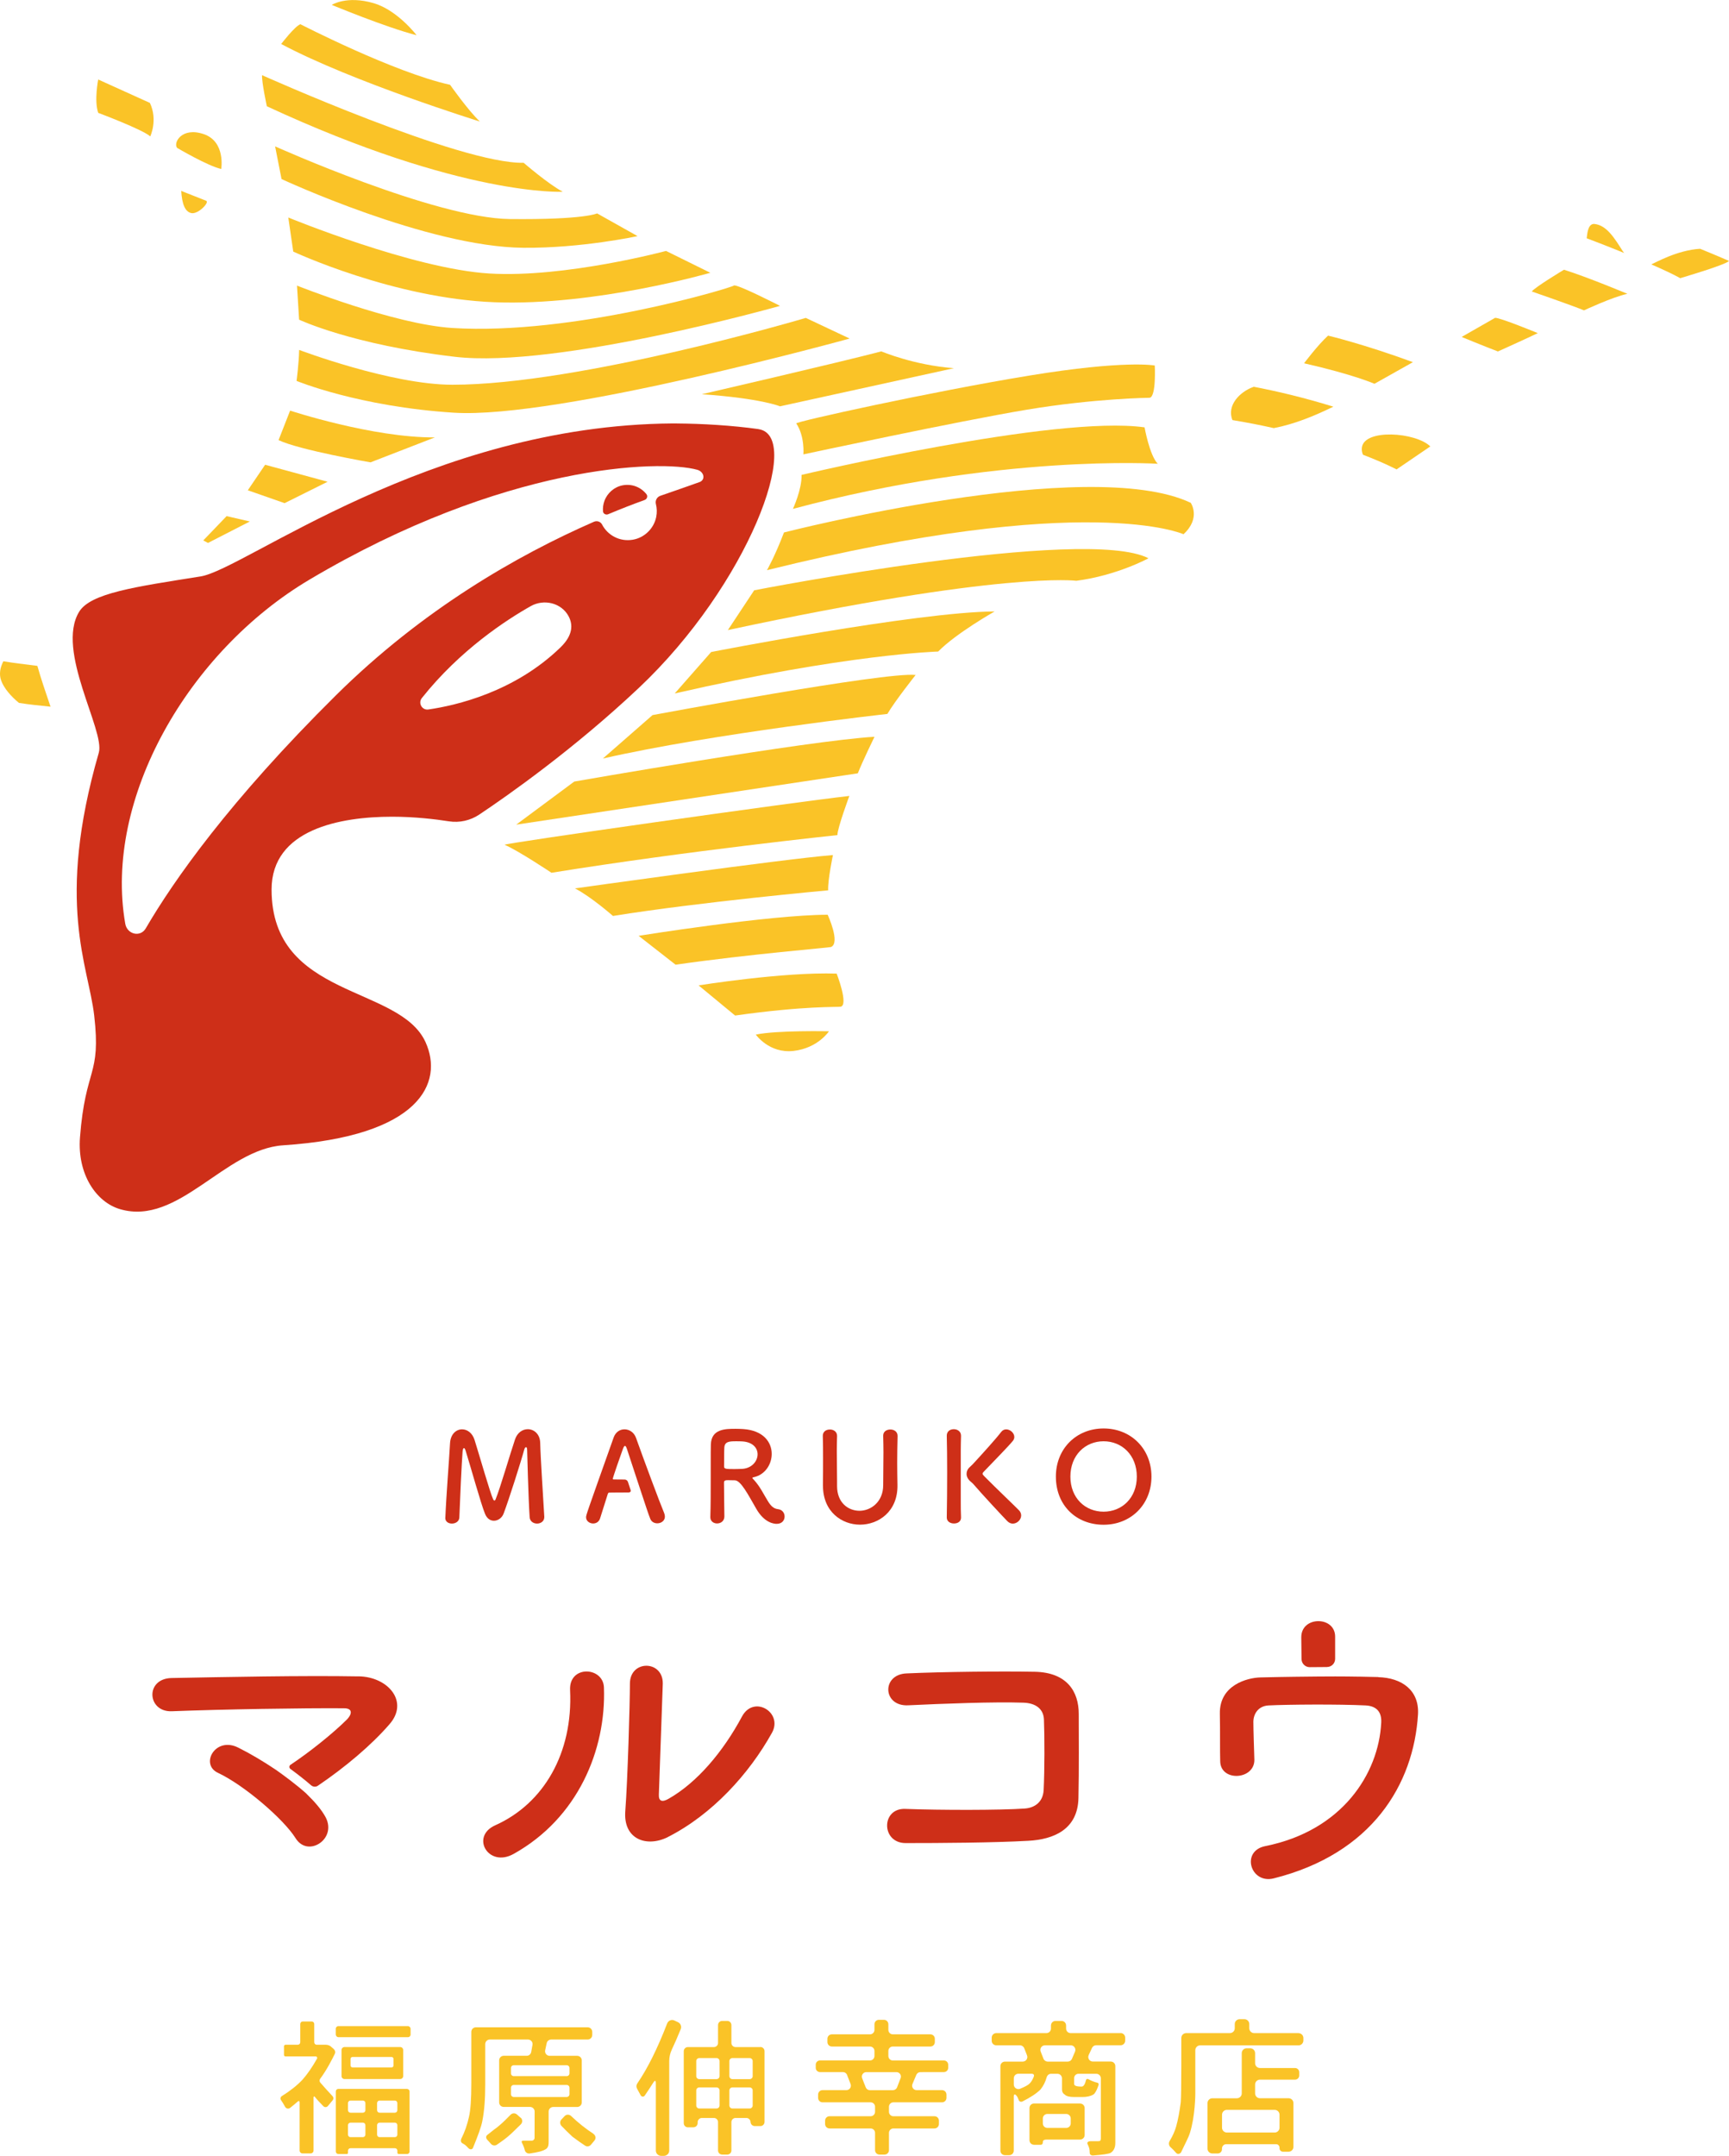<?xml version="1.0" encoding="UTF-8"?><svg id="_レイヤー_2" xmlns="http://www.w3.org/2000/svg" viewBox="0 0 401.4 500.26"><defs><style>.cls-1{fill:#ce2f18;}.cls-2{fill:#fac327;}</style></defs><g id="_Layer_"><g><g><path class="cls-1" d="M144.55,112.62c-1.93,.36-3.56,1.78-4.23,3.62-.3,.84-.39,1.65-.33,2.42,.05,.57,.67,.89,1.2,.67,3-1.26,5.84-2.36,8.47-3.31,.56-.2,.78-.89,.41-1.35-1.24-1.57-3.29-2.47-5.53-2.05Z"/><path class="cls-1" d="M176.06,99.57c-6.1-.85-12.96-1.26-18.89-1.3h0s0-.01,0-.01c-.15,0-.29,0-.44,0-.19,0-.38,0-.56,0h0c-56.54,.41-99.32,33.86-109.59,35.5-15.22,2.42-25.56,3.87-28.21,8.21-5.49,9,6.05,27.57,4.57,32.69-10.11,34.95-2.4,49.39-1.07,61,1.63,14.21-2.04,11.85-3.3,28.28-.65,8.5,3.73,15.02,9.3,16.65,13.55,3.97,24.29-13.93,37.87-14.82,31.83-2.09,37.32-14.54,33.05-23.94-6.05-13.32-35.74-10.02-35.74-35.41,0-14.02,16.02-16.9,27.98-16.9,5.26,0,10.07,.58,13.19,1.07,2.45,.38,4.95-.18,7.02-1.55,6.62-4.42,21.92-15.14,37.03-29.37,25.44-23.95,38.32-58.61,27.79-60.09Zm-45.94,50.66c-10.67,10.35-24.2,13.47-30.68,14.41-1.47,.21-2.43-1.5-1.5-2.66,8.88-11.17,19.65-18.15,25.27-21.32,3.06-1.73,7.09-.78,8.77,2.3,1.05,1.93,1.09,4.41-1.86,7.27Zm32.22-38.34c-2.84,1.02-6.2,2.18-9.03,3.16-.79,.27-1.24,1.09-1.04,1.9,.24,.95,.29,1.98,.07,3.04-.55,2.67-2.73,4.79-5.41,5.25-3.09,.53-5.87-1.05-7.16-3.53-.35-.68-1.19-.94-1.89-.63-17.79,7.78-39.79,20.37-59.89,40.27-24.72,24.48-37.73,43.05-44.15,54.08-1.26,2.15-4.33,1.39-4.76-1.07-5.07-29.06,14.74-63.24,42.79-79.87,45.07-26.72,81.27-27.91,90.02-25.47,1.57,.44,1.99,2.33,.45,2.88Z"/></g><g><g><path class="cls-2" d="M316.17,103.87c-.07,.58,.03,1.13,.25,1.65,5.09,1.96,7.8,3.41,7.8,3.41l7.84-5.34c-3.46-3.34-15.37-4.13-15.89,.28Z"/><path class="cls-2" d="M295.71,99.35c4.74-.92,9.22-2.73,13.84-4.98-6.79-2.1-13.05-3.58-18.48-4.62-.04,.02-.07,.04-.12,.05-3.08,1.1-6.22,4.26-4.83,7.68,3.41,.56,6.59,1.19,9.58,1.86Z"/><path class="cls-2" d="M308.31,77.88s8.23,1.94,19.71,6.16l-8.93,5.02s-4.75-2.12-16.34-4.76c0,0,3.15-4.21,5.57-6.42Z"/><path class="cls-2" d="M339.33,78.19s5.35,2.2,8.42,3.37c0,0,7.14-3.22,9.26-4.26,0,0-8.92-3.67-9.92-3.54l-7.76,4.43Z"/><path class="cls-2" d="M355.62,67.64s9.15,3.16,12.12,4.38c0,0,6.63-3.11,10.07-3.84,0,0-9.18-3.85-14.72-5.59,0,0-6.76,4.06-7.47,5.05Z"/><path class="cls-2" d="M368.36,55.29c.99,.37,4.58,1.74,8.72,3.42-.13-.15-.26-.3-.38-.48-1.86-2.92-3.74-6.08-6.69-6.27-1.49,.1-1.51,2.58-1.65,3.33Z"/><path class="cls-2" d="M394.72,57.73c-5.43,.31-10.59,3.34-11.36,3.62,2.61,1.14,5.03,2.26,6.72,3.2,0,0,10.65-3.12,11.32-4,0,0-2.72-1.2-6.68-2.81Z"/><g><path class="cls-2" d="M22.8,26.19s10.36,3.88,12.08,5.46c0,0,1.81-3.77-.08-7.77l-12-5.43s-.98,4.91,0,7.73Z"/><path class="cls-2" d="M41.11,34.31s7.09,4.2,10.25,4.9c0,0,1.06-6.33-4.04-8.08-5.09-1.75-7.15,1.97-6.21,3.18Z"/><path class="cls-2" d="M42.06,44.3s4.91,1.93,5.79,2.28-1.79,3.12-3.35,2.88c-1.56-.24-2.25-2.18-2.43-5.16Z"/></g></g><g><path class="cls-2" d="M162.93,91.48s31.68-7.32,41.68-9.94c0,0,7.54,3.21,16.85,3.9l-40.37,8.85s-4.34-1.84-18.16-2.81Z"/><path class="cls-2" d="M184.85,98.26c-.27-.4,31.52-7.4,54.01-11.09,22.48-3.69,29.23-2.35,29.23-2.35,0,0,.37,7.16-1.17,7.48,0,0-12.78,.14-28.58,2.78-15.81,2.63-51.83,10.36-51.83,10.36,0,0,.37-4.17-1.65-7.18Z"/><path class="cls-2" d="M186.09,110.2s58.91-13.97,79.63-11.03c0,0,1.15,6.48,3.06,8.45,0,0-36.9-2.34-84.7,10.47,0,0,2.11-4.54,2.01-7.9Z"/><path class="cls-2" d="M182.01,123.56s70.72-18.12,94.43-6.88c0,0,2.44,3.51-1.68,7.29,0,0-22.21-10.1-96.7,8.34,0,0,1.88-3.3,3.95-8.76Z"/><path class="cls-2" d="M175.09,136.98s76.94-15.01,91.54-7.43c0,0-7.28,3.99-16.74,5.22,0,0-17.01-2.28-80.91,11.44l6.11-9.23Z"/><path class="cls-2" d="M165.11,151.3s47.66-9.31,65.8-9.41c0,0-8.87,5-13.11,9.3,0,0-21.3,.59-61.16,9.73l8.47-9.63Z"/><path class="cls-2" d="M151.48,165.94s54.13-10.11,61.09-9.31c0,0-4.81,6.05-6.56,9.04,0,0-40.61,4.53-66.05,10.35l11.53-10.08Z"/><path class="cls-2" d="M133.33,181.36s54.24-9.5,69.69-10.39c0,0-2.8,5.74-3.87,8.48l-79.31,11.91,13.48-10Z"/><path class="cls-2" d="M117.16,196.03c-.64-.27,66.98-9.88,80.02-11.33,0,0-2.78,7.5-2.77,9.09,0,0-34.77,3.64-66.38,8.74,0,0-7.68-5.13-10.87-6.49Z"/><path class="cls-2" d="M133.46,206.16s48.37-6.83,59.91-7.74c0,0-1.24,5.94-1.1,8.18,0,0-29.6,2.68-49.97,5.95,0,0-5.07-4.47-8.83-6.4Z"/><path class="cls-2" d="M148.26,217.16s30.46-4.89,43.89-4.89c0,0,3.04,6.58,.76,7.49-.38,.15-18.55,1.6-36.07,4.1l-8.58-6.7Z"/><path class="cls-2" d="M162.19,228.66s19.8-3.17,32.05-2.73c0,0,2.84,7.3,.92,7.68-.66,.13-8.3-.24-24.5,2.05l-8.48-7Z"/><path class="cls-2" d="M175.47,240.08s3.09,4.44,8.76,3.79c5.67-.65,8.22-4.56,8.22-4.56,0,0-12.04-.26-16.98,.77Z"/><path class="cls-2" d="M77.01,1.13s12.67,5.26,19.7,7.04c0,0-4.42-5.82-9.98-7.44-6.26-1.83-9.72,.41-9.72,.41Z"/><path class="cls-2" d="M69.74,5.62s21.74,11.2,34.75,14.06c0,0,4.24,6.02,6.91,8.52,0,0-29.57-9.17-46.12-17.99,0,0,3.16-4.13,4.46-4.59Z"/><path class="cls-2" d="M60.83,17.44s46.02,20.64,60.74,20.34c0,0,5.75,4.97,9.09,6.72,0,0-23.27,1.24-68.71-19.84,0,0-1.22-5.65-1.11-7.22Z"/><path class="cls-2" d="M63.87,33.97s37.11,16.68,54.5,16.86c17.39,.18,20.25-1.31,20.25-1.31l9.39,5.27s-12.93,2.82-26.47,2.71c-22.31-.18-56.18-15.95-56.18-15.95l-1.49-7.57Z"/><path class="cls-2" d="M66.92,50.47s29,11.94,46.71,13c17.56,1.05,41-5.24,41-5.24l10.28,5.07s-26.69,7.72-50.05,6.84c-23.52-.88-46.78-11.76-46.78-11.76l-1.15-7.91Z"/><path class="cls-2" d="M68.94,66.27s22.41,8.98,36.08,9.84c27.93,1.76,64.81-9.33,65.34-9.84s10.73,4.71,10.73,4.71c0,0-51.66,14.62-75.54,11.81-23.89-2.81-36.11-8.61-36.11-8.61l-.49-7.91Z"/><path class="cls-2" d="M69.45,81.2s21.33,8.08,35.58,8.08c29.68,0,82.04-15.51,82.04-15.51l10.18,4.79s-67.84,18.74-91.87,17.21c-22.13-1.41-36.53-7.38-36.53-7.38,0,0,.54-4.05,.6-7.21Z"/><path class="cls-2" d="M67.34,95.28s19.19,6.32,33.62,6.22l-14.94,5.79s-16.58-2.86-21.35-5.16l2.68-6.84Z"/><polygon class="cls-2" points="61.55 107.85 76.05 111.79 66.07 116.76 57.53 113.77 61.55 107.85"/><polygon class="cls-2" points="52.61 119.77 58 121.01 48.29 125.99 47.19 125.41 52.61 119.77"/></g><path class="cls-2" d="M8.69,154.52c-3.57-.46-5.2-.62-7.91-1.07-.71,1.38-1.07,2.94-.5,4.5,.64,1.75,2.25,3.63,4.12,5.16,2.79,.44,4.24,.54,7.33,.88-1.07-3.16-2.25-6.57-3.05-9.46Z"/></g><g><path class="cls-1" d="M103.39,352.2c.2-5.04,.86-13.12,1.09-17.3,.12-2.13,1.44-3.22,2.79-3.22,1.18,0,2.39,.81,2.91,2.48,1.09,3.45,3.63,12.37,4.32,13.78,.09,.17,.17,.26,.29,.26,.09,0,.2-.09,.26-.26,1.09-2.65,3.4-10.65,4.52-13.93,.55-1.61,1.78-2.36,2.96-2.36,1.44,0,2.82,1.12,2.88,3.14,.09,3.71,.72,13.07,.95,17.15v.11c0,.98-.84,1.5-1.67,1.5s-1.67-.49-1.73-1.5c-.29-4.11-.58-15.54-.58-15.54,0-.49-.11-.69-.26-.69s-.35,.26-.43,.61c-.63,2.39-3.6,11.74-4.78,14.82-.37,.98-1.29,1.64-2.24,1.64-.81,0-1.61-.46-2.07-1.61-.92-2.19-3.45-11.31-4.52-14.7-.11-.35-.26-.55-.37-.55-.14,0-.26,.23-.32,.83-.2,2.53-.61,11.28-.75,15.25-.03,.95-.89,1.44-1.73,1.44-.78,0-1.53-.43-1.53-1.29v-.06Z"/><path class="cls-1" d="M191.05,344.78v-.14c.03-2.01,.03-4.14,.03-6.24,0-1.75,0-3.48-.06-5.15-.03-.83,.52-1.53,1.67-1.53,.81,0,1.64,.49,1.64,1.47v.06c-.03,1.12-.06,2.24-.06,3.37,0,2.36,.06,4.72,.06,7.05v1.18c0,3.86,2.59,5.73,5.21,5.73s5.5-2.04,5.5-5.96c0-2.5,.06-5.06,.06-7.6,0-1.27-.03-2.53-.06-3.77-.03-1.29,1.09-1.53,1.67-1.53,.84,0,1.67,.49,1.67,1.47v.06c-.06,2.39-.09,4.35-.09,6.22,0,1.64,.03,3.25,.06,5.06,.14,6.27-4.46,9.27-8.69,9.27s-8.6-2.99-8.6-9.01Z"/><path class="cls-1" d="M170.61,343.51c-.37,0-1.04-.03-1.58-.03s-.95,.03-.95,.55c0,2.16,.09,6.88,.09,7.91-.03,1.06-.86,1.58-1.7,1.58-.78,0-1.56-.49-1.56-1.44v-.06c.09-2.68,.09-6.1,.09-9.27,0-6.22,0-6.33,.03-7.51,.09-3.68,3.37-3.68,5.78-3.68,.66,0,1.32,.03,1.76,.06,4.66,.32,6.59,3.05,6.59,5.76,0,2.48-1.61,4.89-4.2,5.41-.2,.06-.29,.09-.29,.17,0,.11,.2,.26,.4,.49,1.41,1.55,2.22,3.31,3.22,4.92,.72,1.18,1.38,1.73,2.36,1.84,.98,.12,1.5,.89,1.5,1.7,0,.86-.58,1.7-1.84,1.7-.46,0-2.82-.09-4.78-3.57-1.84-3.19-3.54-6.5-4.92-6.53Zm5.27-6.04c0-1.44-1.09-2.85-3.6-2.99-.37-.03-.89-.03-1.44-.03-1.55,0-2.59,.09-2.68,1.44-.06,.69-.03,2.73-.06,4.4,0,.58,.37,.61,2.39,.61,.72,0,1.47-.03,1.99-.06,2.13-.2,3.4-1.81,3.4-3.37Z"/><path class="cls-1" d="M245.13,342.65c0-6.48,4.75-11.17,11.08-11.17s11.11,4.69,11.11,11.17-4.78,11.17-11.11,11.17-11.08-4.46-11.08-11.17Zm18.79,0c0-4.98-3.45-8.2-7.71-8.2s-7.71,3.22-7.71,8.2,3.45,8.14,7.71,8.14,7.71-3.19,7.71-8.14Z"/><path class="cls-1" d="M154.19,351.11c-.95-2.24-4.69-12.26-6.53-17.44-.46-1.3-1.58-1.99-2.68-1.99-1.04,0-2.07,.6-2.53,1.93-6.3,17.73-6.39,17.96-6.39,18.48,0,.89,.84,1.44,1.64,1.44,.69,0,1.35-.37,1.61-1.18,.43-1.38,1.09-3.45,1.81-5.73,.06-.17,.2-.26,.34-.26,.49-.02,3.21-.03,4.41-.03,.78,0,.52-.6,.52-.6l-.6-1.83c-.11-.34-.42-.57-.78-.57-.8,0-2.11-.02-2.51-.02-.17,0-.23-.06-.23-.17,0-.26,1.87-5.64,2.3-6.79,.2-.58,.37-.83,.52-.83,.17,0,.32,.29,.49,.81,.39,1.19,1.07,3.24,1.8,5.48h0s1.59,4.81,1.59,4.81c0,0,0,0,0,0,.89,2.68,1.64,4.98,1.99,5.81,.29,.75,.98,1.06,1.64,1.06,.89,0,1.76-.58,1.76-1.55,0-.26-.06-.55-.17-.84Z"/><g><path class="cls-1" d="M223.05,336.49c0-1.01,.03-2.13,.06-3.28v-.06c0-.98-.84-1.5-1.67-1.5-1.01,0-1.67,.63-1.64,1.56,.06,2.19,.09,5.24,.09,8.46,0,3.6-.03,7.4-.09,10.45v.03c0,.92,.83,1.38,1.67,1.38s1.64-.43,1.64-1.35v-.06c-.06-1.32-.06-2.59-.06-3.74v-11.88Z"/><path class="cls-1" d="M236.57,350.48c-.47-.53-5.4-5.21-7.94-7.79-.09-.09-.18-.18-.26-.27-.17-.17-.26-.32-.26-.43,0-.14,.09-.29,.26-.46,.07-.08,.16-.17,.24-.25,2.04-2.15,5.33-5.45,6.55-6.94,.23-.29,.32-.61,.32-.89,0-.92-.95-1.76-1.87-1.76-.43,0-.86,.17-1.18,.6-1.18,1.56-4.52,5.24-6.59,7.48-.2,.22-.57,.53-.56,.54-.55,.45-.88,1.01-.88,1.73,0,1.18,1.11,1.88,1.1,1.9,.1,.08,.3,.26,.41,.38,2.1,2.45,6.96,7.66,7.94,8.66,.4,.4,.83,.58,1.29,.58,.98,0,1.93-.89,1.93-1.9,0-.37-.14-.81-.49-1.18Z"/></g></g><g><path class="cls-1" d="M114.96,423.57c11.29-5.04,18.08-16.79,17.39-31.36-.3-5.87,7.71-5.49,7.86-.61,.53,14.42-6.03,30.29-20.98,38.61-5.87,3.28-10.07-4.04-4.27-6.64Zm40.05,2.75c-4.96,2.44-10.38,.46-9.84-6.1,.53-6.87,1.07-25.02,1.07-29.53,0-5.57,7.71-5.49,7.63,0-.08,2.98-.84,23.12-.91,25.71-.08,1.68,.84,1.83,2.29,.99,6.56-3.74,12.59-10.83,17.01-19.07,2.75-5.11,9.61-.92,6.94,3.81-5.27,9.46-13.81,18.92-24.19,24.18Z"/><path class="cls-1" d="M238.78,427.16c-8.09,.46-20.68,.53-28.53,.53-5.72,0-5.72-8.16-.08-7.93,8.16,.31,22.05,.31,27.69-.08,2.29-.15,4.27-1.45,4.43-4.27,.23-4.58,.23-12.36,.07-16.33-.07-2.52-1.91-3.89-4.81-3.97-6.71-.23-18.77,.23-26.7,.61-5.95,.31-6.25-7.17-.38-7.4,8.39-.38,22.12-.53,29.75-.38,7.55,.15,10.22,4.65,10.22,9.77,0,4.65,.08,12.74-.07,19.53-.15,7.32-5.8,9.61-11.6,9.92Z"/><g><path class="cls-1" d="M71.18,416.26c-2.34-2.11-5.37-4.33-7.04-5.51-2.99-2.02-6.08-3.84-8.77-5.18-5.34-2.75-9,3.81-4.81,5.8,6.18,2.9,15.26,10.76,18.01,15.11,1.45,2.37,3.81,2.44,5.57,1.3,1.75-1.14,2.82-3.51,1.45-6.1-.98-1.8-2.55-3.6-4.41-5.4Z"/><path class="cls-1" d="M83.22,389.01c-12.67-.23-31.43,.15-43.41,.38-6.18,.15-5.65,7.93,.07,7.71,11.83-.46,30.44-.76,39.98-.69,2.29,0,1.68,1.6,.69,2.59-3.13,3.13-8.63,7.56-13.1,10.52-.35,.23-.36,.72-.02,.97,1.44,1.06,3.21,2.41,4.78,3.78,.45,.39,1.1,.45,1.59,.11,6.39-4.33,12.39-9.39,16.6-14.24,4.65-5.26-.31-11.06-7.17-11.14Z"/></g><g><path class="cls-1" d="M308.09,386.83c1.04,0,1.87-.85,1.87-1.89v-5.16c0-2.37-1.91-3.59-3.89-3.59s-3.97,1.22-3.97,3.74c0,1.34,.04,2.86,.06,5.06,.01,1.04,.86,1.89,1.9,1.88,1.31-.01,2.68-.03,4.03-.03Z"/><path class="cls-1" d="M319.96,389.16c-1.32-.03-2.73-.07-4.2-.09h0c-.08,0-.22,0-.32,0-1.75-.03-3.59-.05-5.47-.05h0c-2.53,0-5.4,.03-7.78,.06h0c-.59,.01-1.17,.02-1.76,.02-1.88,.03-3.18,.05-3.22,.05h0c-1.6,.02-3.15,.06-4.63,.1-2.98,.08-9.54,1.75-9.38,8.47,.08,3.81,0,8.77,.08,10.99,.07,4.81,8.01,4.35,7.93-.38-.07-2.29-.23-6.94-.23-8.77,0-1.68,.99-3.66,3.51-3.81,4.5-.23,16.33-.31,22.58,0,2.59,.15,3.74,1.6,3.59,4.04-.61,11.75-9,25.02-26.93,28.61-5.72,1.14-3.43,8.85,1.98,7.48,22.81-5.72,32.5-21.82,33.49-38.07,.31-5.57-3.74-8.47-9.23-8.62Z"/></g></g><g><g><rect class="cls-2" x="77.95" y="470.17" width="17.37" height="2.56" rx=".6" ry=".6"/><path class="cls-2" d="M76.89,474.95c-.35-.3-.79-.46-1.25-.46h-2.11c-.32,0-.58-.26-.58-.58v-4.24c0-.32-.26-.58-.58-.58h-2.08c-.32,0-.58,.26-.58,.58v4.24c0,.32-.26,.58-.58,.58h-2.81s-.39,0-.39,.36v1.98c0,.4,.41,.36,.41,.36h6.96c.26,0,.42,.29,.3,.52-1.08,1.93-2.2,3.55-3.36,4.87-1.23,1.32-2.85,2.6-4.83,3.84-.3,.19-.39,.59-.19,.88,.35,.52,.67,1.04,.95,1.56,.24,.45,.8,.59,1.19,.27,.5-.4,1.1-.87,1.76-1.46,.42-.37,.44,.2,.44,.2v11.16c0,.37,.3,.67,.67,.67h1.89c.37,0,.67-.3,.67-.67v-12.27s.03-.52,.31-.17c.49,.62,1.16,1.33,1.97,2.16,.29,.29,.78,.28,1.04-.03l1.14-1.37c.22-.27,.2-.66-.04-.92-1.09-1.16-2.03-2.22-2.85-3.16-.22-.26-.22-.62-.02-.9,1.58-2.11,2.82-4.63,3.39-5.77,.31-.61-.24-1.11-.24-1.11l-.65-.56Z"/><path class="cls-2" d="M92.91,482.45c.38,0,.69-.31,.69-.69v-6.05c0-.38-.31-.69-.69-.69h-12.93c-.38,0-.69,.31-.69,.69v6.05c0,.38,.31,.69,.69,.69h12.93Zm-11.53-4.66c0-.26,.21-.47,.47-.47h9.04c.26,0,.47,.21,.47,.47v1.5c0,.26-.21,.47-.47,.47h-9.04c-.26,0-.47-.21-.47-.47v-1.5Z"/><path class="cls-2" d="M94.5,484.74h-15.96c-.32,0-.58,.26-.58,.58v13.94c0,.32,.26,.58,.58,.58h1.97c.29,0,.28-.26,.28-.26v-.51c0-.31,.26-.57,.57-.57h10.33c.31,0,.57,.26,.57,.57,0,0,0,.24,0,.51s.39,.27,.39,.27h1.85c.32,0,.58-.26,.58-.58v-13.94c0-.32-.26-.58-.58-.58Zm-9.67,10.61c0,.32-.26,.58-.58,.58h-2.88c-.32,0-.58-.26-.58-.58v-2.2c0-.32,.26-.58,.58-.58h2.88c.32,0,.58,.26,.58,.58v2.2Zm0-5.67c0,.32-.26,.58-.58,.58h-2.88c-.32,0-.58-.26-.58-.58v-1.66c0-.32,.26-.58,.58-.58h2.88c.32,0,.58,.26,.58,.58v1.66Zm7.42,5.67c0,.32-.26,.58-.58,.58h-3.55c-.32,0-.58-.26-.58-.58v-2.2c0-.32,.26-.58,.58-.58h3.55c.32,0,.58,.26,.58,.58v2.2Zm0-5.67c0,.32-.26,.58-.58,.58h-3.55c-.32,0-.58-.26-.58-.58v-1.66c0-.32,.26-.58,.58-.58h3.55c.32,0,.58,.26,.58,.58v1.66Z"/></g><g><g><path class="cls-2" d="M137.77,495.15c-1.78-1.15-3.51-2.53-5.19-4.13-.43-.41-1.1-.4-1.5,.03l-.74,.78c-.39,.41-.38,1.07,0,1.48,.83,.87,1.66,1.69,2.49,2.45,.03,.03,.07,.06,.1,.09,1.23,.92,2.2,1.61,2.92,2.06,.45,.28,1.04,.17,1.37-.25,.3-.37,.56-.69,.79-.95,.41-.49,.28-1.2-.26-1.55Z"/><path class="cls-2" d="M120.85,491.42l-.84-.75c-.42-.37-1.06-.35-1.45,.04l-1.18,1.18c-.54,.54-1.03,.99-1.48,1.35-.18,.18-.59,.5-1.21,.94-.47,.34-.96,.8-1.56,1.24-.44,.32-.24,.88-.07,1.05,.35,.37,.66,.71,.92,1.02,.35,.41,.95,.49,1.4,.18,1.2-.82,2.1-1.49,2.69-2.01,.39-.31,1.33-1.21,2.85-2.71,.43-.43,.41-1.14-.04-1.54Z"/></g><path class="cls-2" d="M136.42,470.44h-25.94c-.58,0-1.06,.47-1.06,1.06v11.89c0,3.69-.18,6.3-.54,7.82-.4,1.81-.99,3.52-1.8,5.12-.12,.23-.16,.77,.24,1,.27,.15,.5,.29,.68,.43,.18,.12,.45,.41,.75,.73,.37,.39,.89,.32,1.05-.06,1.18-2.88,1.94-4.95,2.18-6.26,.45-2.25,.67-5.08,.67-8.5v-9.33c0-.58,.47-1.06,1.06-1.06h8.87c.66,0,1.16,.6,1.04,1.24l-.3,1.66c-.09,.5-.53,.87-1.04,.87h-5.34c-.58,0-1.06,.47-1.06,1.06v9.75c0,.58,.47,1.06,1.06,1.06h6.12c.58,0,1.06,.48,1.06,1.06l-.02,6.13c0,.35-.29,.64-.64,.64h-1.93s-.63-.05-.36,.48c.29,.56,.52,1.13,.66,1.72,.12,.52,.64,.85,1.16,.77,1.79-.26,3.01-.52,3.84-1.08,.51-.46,.54-.94,.54-1.75v-6.9c0-.58,.47-1.06,1.06-1.06h5.57c.58,0,1.06-.47,1.06-1.06v-9.75c0-.58-.47-1.06-1.06-1.06h-6.4c-.67,0-1.18-.62-1.04-1.28l.36-1.66c.1-.49,.54-.84,1.04-.84h8.47c.58,0,1.06-.47,1.06-1.06v-.72c0-.58-.47-1.06-1.06-1.06Zm-4.21,15.52c0,.36-.29,.65-.65,.65h-12.29c-.36,0-.65-.29-.65-.65v-1.49c0-.36,.29-.65,.65-.65h12.29c.36,0,.65,.29,.65,.65v1.49Zm-.65-6.72c.36,0,.65,.29,.65,.65v1.23c0,.36-.29,.65-.65,.65h-12.29c-.36,0-.65-.29-.65-.65v-1.23c0-.36,.29-.65,.65-.65h12.29Z"/></g><g><path class="cls-2" d="M157.43,469.27l-.87-.41c-.65-.31-1.41,.02-1.67,.68-2.24,5.8-4.55,10.45-6.93,13.92-.26,.38-.28,.84-.05,1.24,.33,.58,.46,.88,.82,1.51,.25,.44,.76,.35,.92,.12,.83-1.22,1.23-1.8,2.02-3.06,.63-1.02,.59,.18,.59,.18v15.59c0,.68,.55,1.23,1.23,1.23h.65c.68,0,1.23-.55,1.23-1.23v-20.75c0-.96,.21-1.89,.63-2.75,.59-1.23,1.27-2.79,2.04-4.68,.24-.6-.02-1.3-.6-1.58Z"/><polygon class="cls-2" points="174.25 492.39 174.25 492.4 174.25 492.38 174.25 492.39"/><path class="cls-2" d="M176.53,475.03h-5.77c-.53,0-.96-.43-.96-.96v-4.15c0-.53-.43-.96-.96-.96h-1.18c-.53,0-.96,.43-.96,.96v4.15c0,.53-.43,.96-.96,.96h-6.04c-.53,0-.96,.43-.96,.96v16.7c0,.53,.43,.96,.96,.96h1.32s0,0,0-.01c-.01,0-.02,0-.04,0,.55,0,.99-.44,.99-.99,0,.01,0,.02,0,.03,0,0,0,0,0,0v-.22c0-.54,.44-.98,.99-.98h2.78c.53,0,.96,.43,.96,.96v6.58c0,.53,.43,.96,.96,.96h1.18c.53,0,.96-.43,.96-.96v-6.58c0-.53,.43-.96,.96-.96h2.51c.54,0,.98,.44,.98,.99v-.08c0,.53,.43,.96,.96,.97,0,0,1.32,0,1.32,0,.53,0,.96-.43,.96-.96v-16.43c0-.53-.43-.96-.96-.96Zm-9.48,13.55c0,.39-.32,.7-.7,.7h-4.01c-.39,0-.7-.32-.7-.7v-3.49c0-.39,.32-.7,.7-.7h4.01c.39,0,.7,.32,.7,.7v3.49Zm0-6.81c0,.39-.32,.7-.7,.7h-4.01c-.39,0-.7-.32-.7-.7v-3.49c0-.39,.32-.7,.7-.7h4.01c.39,0,.7,.32,.7,.7v3.49Zm7.69,6.81c0,.39-.32,.7-.7,.7h-4.01c-.39,0-.7-.32-.7-.7v-3.49c0-.39,.32-.7,.7-.7h4.01c.39,0,.7,.32,.7,.7v3.49Zm0-6.81c0,.39-.32,.7-.7,.7h-4.01c-.39,0-.7-.32-.7-.7v-3.49c0-.39,.32-.7,.7-.7h4.01c.39,0,.7,.32,.7,.7v3.49Z"/></g><path class="cls-2" d="M219.14,480.83c.55,0,.99-.44,.99-.99v-.71c0-.55-.44-.99-.99-.99h-11.87c-.57,0-1.03-.47-1.03-1.04v-1.17c0-.57,.46-1.03,1.03-1.03h8.73c.57,0,1.03-.46,1.03-1.03v-.77c0-.57-.46-1.03-1.03-1.03h-8.73c-.57,0-1.03-.46-1.03-1.03v-1.31c0-.57-.46-1.03-1.03-1.03h-1.17c-.57,0-1.03,.46-1.03,1.03v1.31c0,.57-.46,1.03-1.03,1.03h-8.86c-.57,0-1.03,.46-1.03,1.03v.77c0,.57,.46,1.03,1.03,1.03h8.86c.57,0,1.03,.46,1.03,1.03v1.17c0,.57-.46,1.03-1.03,1.03h-11.63c-.53,.01-.97,.45-.97,.98v.73c0,.55,.44,.99,.99,.99h5.32c.43,0,.81,.26,.96,.66l.82,2.12c.26,.68-.24,1.41-.96,1.41h-5.55c-.57,0-1.03,.46-1.03,1.03v.77c0,.57,.46,1.03,1.03,1.03h11.16c.57,0,1.03,.46,1.03,1.03v1.17c0,.57-.46,1.03-1.03,1.03h-9.54c-.57,0-1.03,.46-1.03,1.03v.77c0,.57,.46,1.03,1.03,1.03h9.54c.57,0,1.03,.46,1.03,1.03v4.01c0,.57,.46,1.03,1.03,1.03h1.17c.57,0,1.03-.46,1.03-1.03v-4.01c0-.57,.46-1.03,1.03-1.03h9.54c.57,0,1.03-.46,1.03-1.03v-.77c0-.57-.46-1.03-1.03-1.03h-9.54c-.57,0-1.03-.46-1.03-1.03v-1.17c0-.57,.46-1.03,1.03-1.03h11.29c.57,0,1.03-.46,1.03-1.03v-.77c0-.57-.46-1.03-1.03-1.03h-5.91c-.74,0-1.24-.75-.95-1.43l.89-2.12c.16-.38,.54-.63,.95-.63m-4.6,1.41l-.82,2.12c-.15,.4-.54,.66-.96,.66h-5.35c-.42,0-.79-.24-.95-.63-.28-.69-.57-1.41-.85-2.17-.25-.67,.25-1.39,.97-1.39h7c.73,0,1.23,.73,.96,1.41Z"/><g><path class="cls-2" d="M250.76,488.12h-10.7c-.59,0-1.06,.47-1.06,1.06v7.46c0,.59,.47,1.06,1.06,1.06h1.56c.52,0,.48-.61,.48-.61,.01-.53,.44-.59,.97-.6h7.68c.59,0,1.06-.47,1.06-1.06v-6.24c0-.59-.47-1.06-1.06-1.06Zm-2.18,4.61c0,.59-.47,1.06-1.06,1.06h-4.36c-.59,0-1.06-.47-1.06-1.06v-1.12c0-.59,.47-1.06,1.06-1.06h4.36c.59,0,1.06,.47,1.06,1.06v1.12Z"/><path class="cls-2" d="M260.2,471.79h-11.64c-.59,0-1.06-.47-1.06-1.06v-.71c0-.59-.47-1.06-1.06-1.06h-1.39c-.59,0-1.06,.47-1.06,1.06v.71c0,.59-.47,1.06-1.06,1.06h-11.64c-.59,0-1.06,.47-1.06,1.06v.71c0,.59,.47,1.06,1.06,1.06h5.5c.44,0,.83,.27,.99,.67l.65,1.66c.27,.7-.24,1.45-.99,1.45h-4.13c-.59,0-1.06,.47-1.06,1.06v19.6c0,.59,.47,1.06,1.06,1.06h.98c.59,0,1.06-.47,1.06-1.06v-12.61s.01-.78,.55-.24c.3,.31,.47,.73,.63,1.17,.12,.33,.58,.4,.78,.3,1.88-.94,3.27-1.85,4.17-2.73,.06-.06,.11-.11,.15-.17,.61-.78,1.07-1.69,1.36-2.73,.13-.47,.53-.82,1.02-.82h1.48c.59,0,1.06,.47,1.06,1.06v2.58c0,.54,.22,.94,.67,1.21,.36,.36,1.08,.54,2.16,.54h1.89c1.07,0,1.92-.19,2.54-.57,.11-.07,.2-.14,.28-.24,.34-.41,.64-1.06,.94-1.95,.12-.35-.11-.52-.23-.55-.77-.17-1.49-.46-2.17-.86-.14-.09-.45,0-.5,.21-.18,.77-.48,1.54-1.01,1.54-1.58,0-1.75-.34-1.75-.67v-1.34c.02-.52,.44-.94,.96-.96h4.18c.59,0,1.06,.47,1.06,1.06v13.91c0,.27-.05,.45-.13,.54-.09,.09-.27,.13-.54,.13h-1.63s-1.22-.04-.71,.83c.13,.22,.2,.5,.31,.79,.06,.2,.12,.56,.12,1.09s.52,.63,.76,.61c2.33-.17,3.69-.38,4.1-.62,.72-.45,1.08-1.21,1.08-2.29v-17.83c0-.59-.47-1.06-1.06-1.06h-4.16c-.77,0-1.29-.8-.96-1.51l.77-1.66c.17-.37,.55-.61,.96-.61h5.68c.59,0,1.06-.47,1.06-1.06v-.71c0-.59-.47-1.06-1.06-1.06Zm-20.21,10.14c-.26,.66-.58,1.19-.99,1.59-.33,.33-1.05,.72-2.17,1.18-.7,.29-1.47-.23-1.47-.98v-1.44c0-.59,.47-1.06,1.06-1.06h3.13s.72,0,.44,.7Zm9.58-5.83l-.71,1.66c-.17,.39-.55,.64-.97,.64h-4.65c-.44,0-.83-.27-.99-.67l-.65-1.66c-.27-.7,.24-1.45,.99-1.45h6.01c.76,0,1.27,.78,.97,1.48Z"/></g><g><path class="cls-2" d="M301.44,471.79h-10.28c-.63,0-1.13-.51-1.13-1.13v-.97c0-.63-.51-1.13-1.13-1.13h-1.11c-.63,0-1.13,.51-1.13,1.13v.97c0,.63-.51,1.13-1.13,1.13h-10.15c-.63,0-1.13,.51-1.13,1.13v6.29c0,4.77-.05,7.65-.13,8.63-.27,2.16-.63,4.05-1.08,5.67-.29,1.02-.79,2.13-1.5,3.33-.29,.49-.18,1.11,.26,1.47,.37,.31,.85,.83,1.24,1.27,.39,.44,1.01,.21,1.2-.22,.84-1.82,1.63-3.2,2.01-4.41,1.24-3.91,1.25-9.01,1.25-9.04v-10.15c0-.63,.51-1.13,1.13-1.13h22.83c.63,0,1.13-.51,1.13-1.13v-.57c0-.63-.51-1.13-1.13-1.13Z"/><path class="cls-2" d="M299.15,499.31c.63,0,1.13-.51,1.13-1.13v-10.15c0-.63-.51-1.13-1.13-1.13h-6.64c-.63,0-1.13-.51-1.13-1.13v-2.05c0-.63,.51-1.13,1.13-1.13h8.14c.54,0,.98-.44,.98-.99v-.73c0-.53-.42-.96-.95-.98h-8.17c-.63,0-1.13-.51-1.13-1.13v-2.32c0-.63-.51-1.13-1.13-1.13h-.84c-.63,0-1.13,.51-1.13,1.13v9.34c0,.63-.51,1.13-1.13,1.13h-5.69c-.63,0-1.13,.51-1.13,1.13v10.55c0,.63,.51,1.13,1.13,1.13h1.24c.55,0,.99-.44,.99-.99v-.22c.03-.52,.45-.94,.98-.95h11.58c.44,0,.8,.36,.8,.8v-.8h0v.95c0,.44,.36,.8,.8,.8m-1.93-9.71c.63,0,1.13,.51,1.13,1.13v3c0,.63-.51,1.13-1.13,1.13h-11.09c-.63,0-1.13-.51-1.13-1.13v-3c0-.63,.51-1.13,1.13-1.13h11.09Z"/></g></g></g></g></svg>